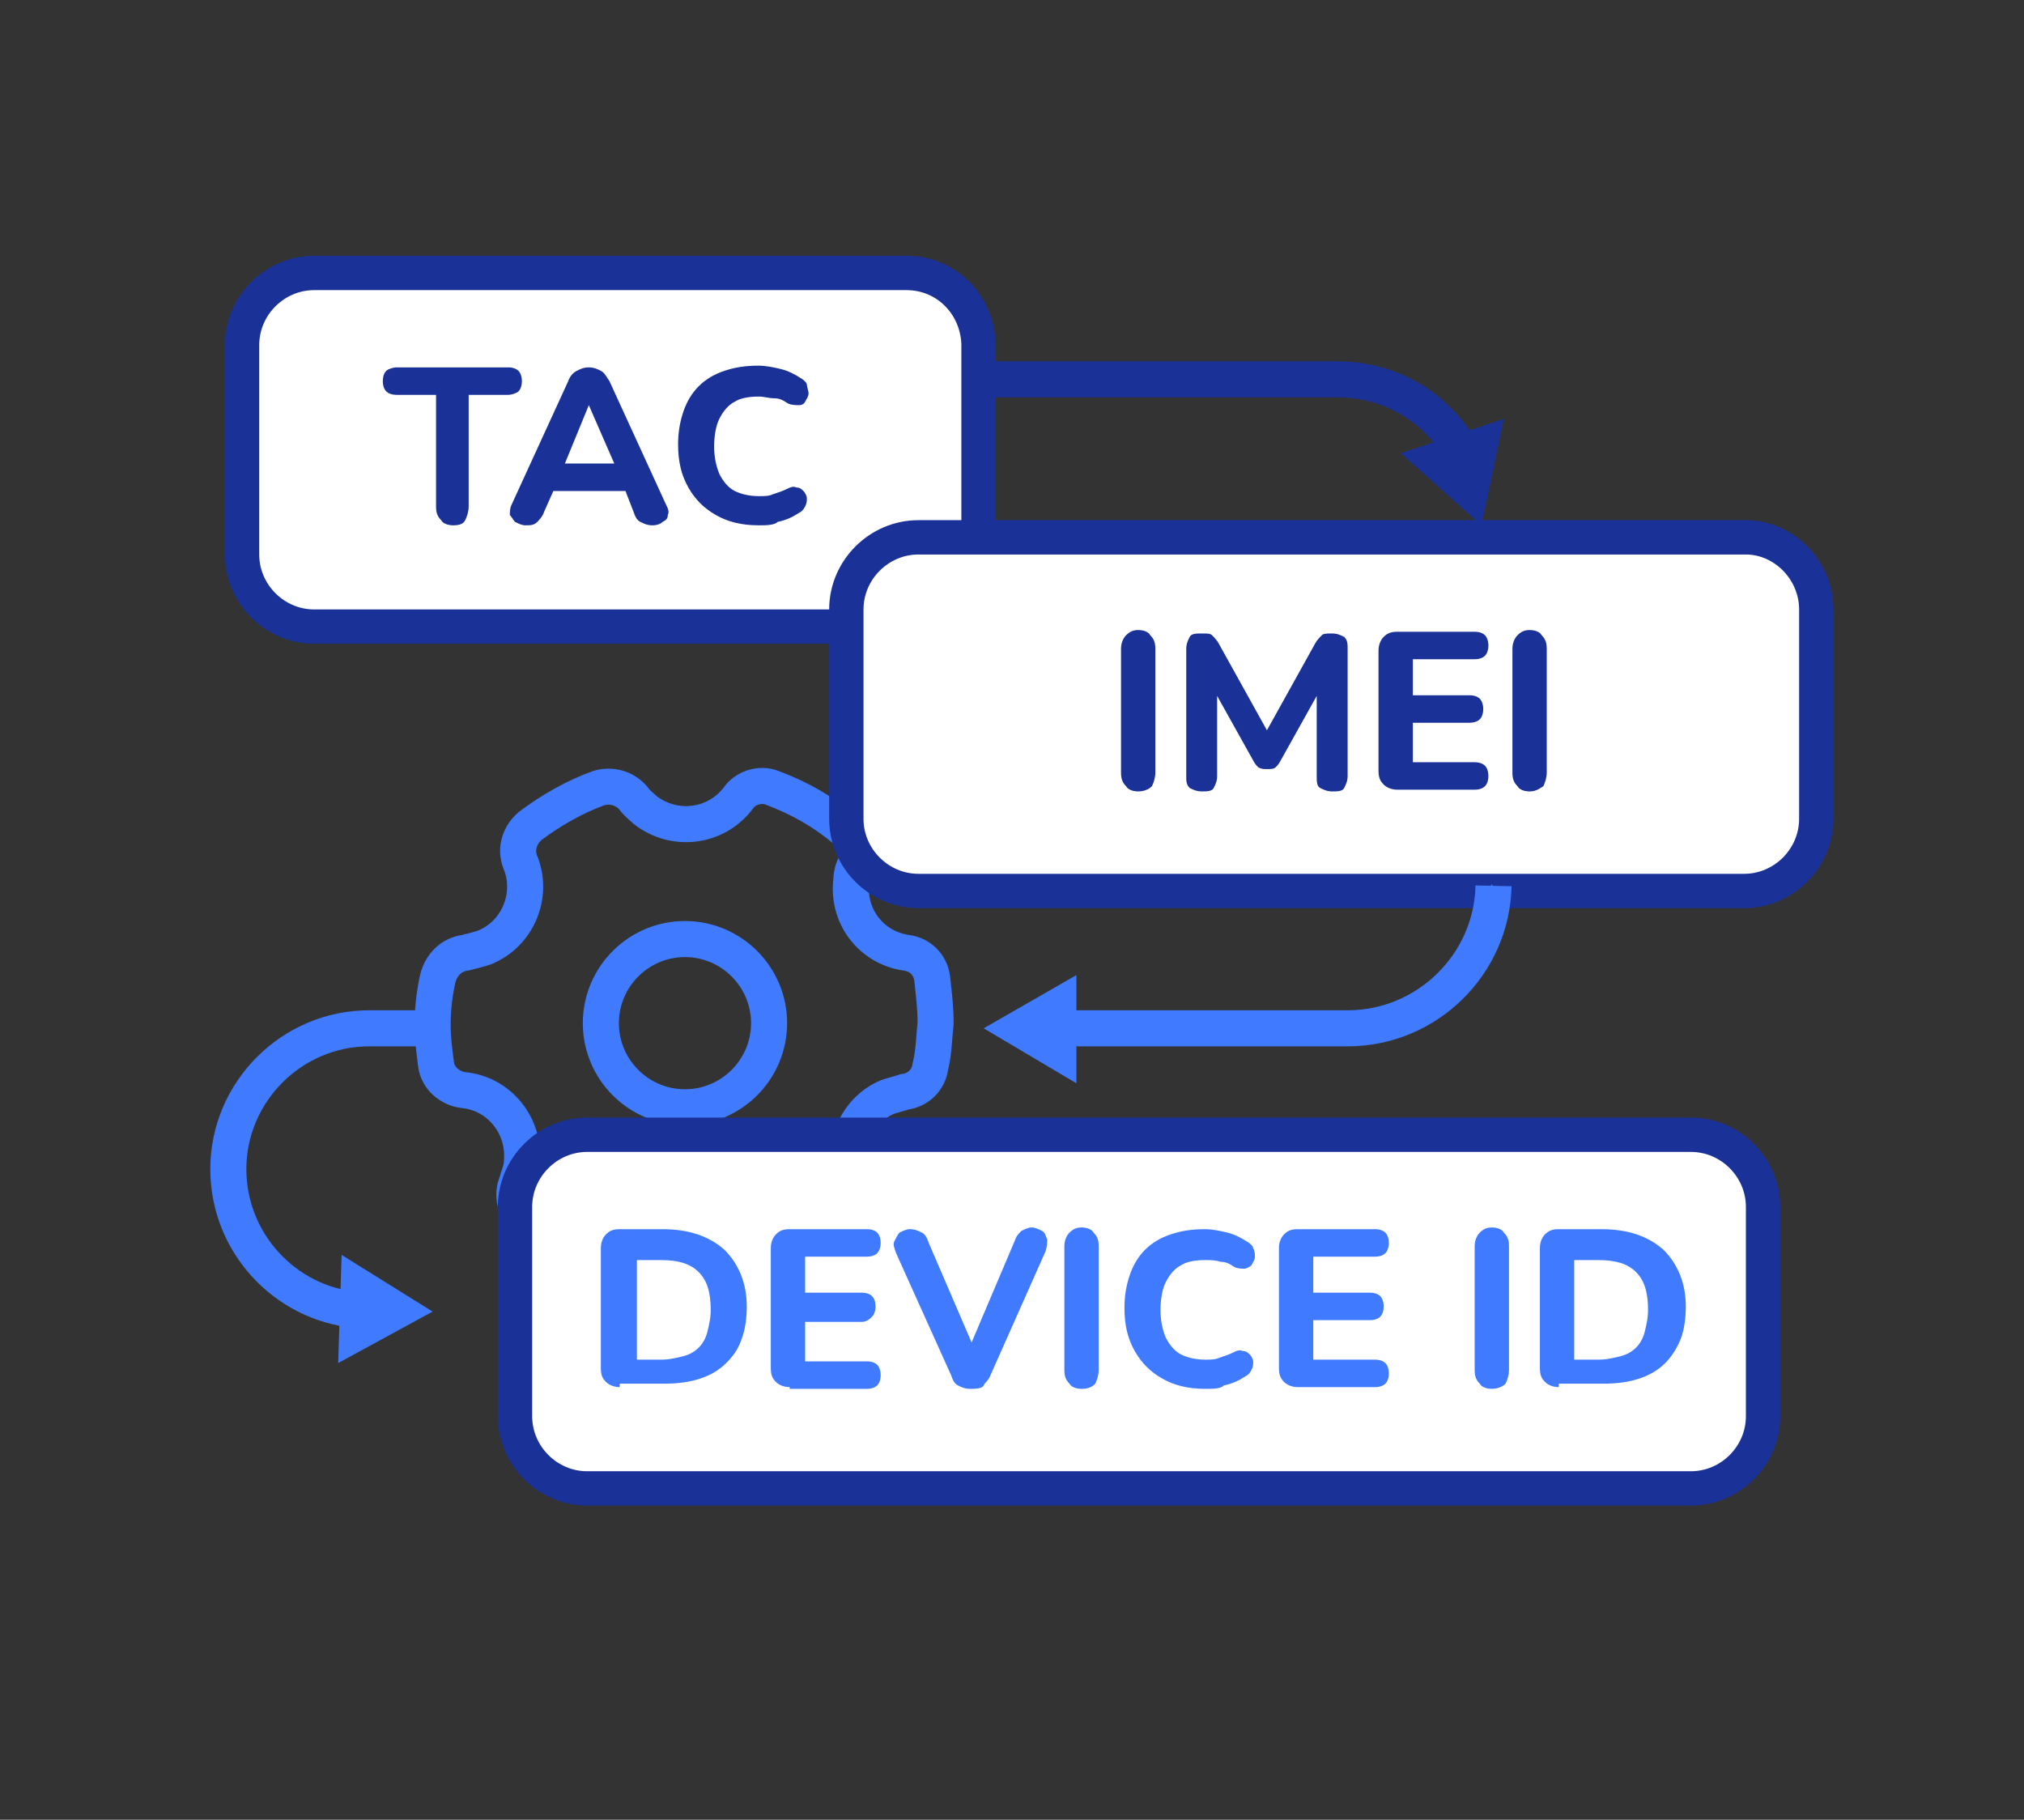 <?xml version="1.0" encoding="utf-8"?>
<!-- Generator: Adobe Illustrator 27.7.0, SVG Export Plug-In . SVG Version: 6.00 Build 0)  -->
<svg version="1.1" id="Layer_1" xmlns="http://www.w3.org/2000/svg" xmlns:xlink="http://www.w3.org/1999/xlink" x="0px" y="0px"
	 width="117.9px" height="106px" viewBox="0 0 117.9 106" style="enable-background:new 0 0 117.9 106;" xml:space="preserve">
<rect x="0" y="0" width="117.9" height="106" fill="#333333" stroke="none"/>
<style type="text/css">
	.st0{fill:#FFFFFF;stroke:#1A3197;stroke-width:2;stroke-miterlimit:10;}
	.st1{enable-background:new    ;}
	.st2{fill:#1A3197;}
	.st3{fill:none;stroke:#407BFF;stroke-width:2.1;stroke-miterlimit:10;}
	.st4{fill:#407BFF;}
	.st5{fill:none;stroke:#1A3197;stroke-width:2.1;stroke-miterlimit:10;}
</style>
<path class="st0" d="M52.8,15.9H18.3c-2.3,0-4.2,1.9-4.2,4.2v12.2c0,2.3,1.9,4.2,4.2,4.2h34.5c2.3,0,4.2-1.9,4.2-4.2V20
	C56.9,17.7,55.1,15.9,52.8,15.9z"/>
<g class="st1">
	<path class="st2" d="M26.4,30.6c-0.3,0-0.6-0.1-0.7-0.3c-0.2-0.2-0.3-0.4-0.3-0.8v-6.5h-2.3c-0.3,0-0.5-0.1-0.6-0.2
		c-0.1-0.1-0.2-0.3-0.2-0.6c0-0.3,0.1-0.5,0.2-0.6c0.1-0.1,0.4-0.2,0.6-0.2h6.5c0.3,0,0.5,0.1,0.6,0.2c0.1,0.1,0.2,0.3,0.2,0.6
		c0,0.3-0.1,0.5-0.2,0.6c-0.1,0.1-0.4,0.2-0.6,0.2h-2.3v6.5c0,0.3-0.1,0.6-0.2,0.8C27,30.5,26.8,30.6,26.4,30.6z"/>
	<path class="st2" d="M30.6,30.6c-0.2,0-0.4-0.1-0.6-0.2c-0.1-0.1-0.2-0.3-0.3-0.4c0-0.2,0-0.4,0.1-0.6l3.3-7.2
		c0.1-0.3,0.3-0.5,0.5-0.6c0.2-0.1,0.4-0.2,0.7-0.2s0.5,0.1,0.7,0.2c0.2,0.1,0.3,0.3,0.5,0.6l3.3,7.2c0.1,0.2,0.2,0.4,0.1,0.6
		c0,0.2-0.1,0.3-0.3,0.4c-0.1,0.1-0.3,0.2-0.6,0.2c-0.3,0-0.5-0.1-0.7-0.2c-0.2-0.1-0.3-0.3-0.4-0.6L36.2,28l0.8,0.6h-5.3l0.8-0.6
		l-0.8,1.8c-0.1,0.3-0.3,0.5-0.4,0.6C31.1,30.6,30.9,30.6,30.6,30.6z M34.3,23.6l-1.6,3.9L32.3,27h4l-0.3,0.5L34.3,23.6L34.3,23.6z"
		/>
	<path class="st2" d="M44.2,30.6c-1,0-1.8-0.2-2.5-0.6c-0.7-0.4-1.2-0.9-1.6-1.6c-0.4-0.7-0.6-1.5-0.6-2.5c0-0.7,0.1-1.3,0.3-1.9
		c0.2-0.6,0.5-1.1,0.9-1.5c0.4-0.4,0.9-0.7,1.5-0.9s1.2-0.3,2-0.3c0.4,0,0.9,0.1,1.3,0.2c0.4,0.1,0.8,0.3,1.1,0.5
		c0.2,0.1,0.4,0.3,0.4,0.4s0.1,0.4,0.1,0.5c0,0.2-0.1,0.3-0.2,0.5s-0.3,0.2-0.4,0.2s-0.4,0-0.6-0.1c-0.3-0.2-0.5-0.3-0.8-0.3
		s-0.6-0.1-0.9-0.1c-0.6,0-1.1,0.1-1.4,0.3c-0.4,0.2-0.7,0.6-0.9,1c-0.2,0.4-0.3,1-0.3,1.6c0,0.6,0.1,1.1,0.3,1.6
		c0.2,0.4,0.5,0.8,0.9,1c0.4,0.2,0.9,0.3,1.4,0.3c0.3,0,0.6,0,0.8-0.1c0.3-0.1,0.6-0.2,0.8-0.3c0.2-0.1,0.4-0.2,0.6-0.1
		c0.2,0,0.3,0.1,0.4,0.2s0.2,0.3,0.2,0.4c0,0.2,0,0.3-0.1,0.5c-0.1,0.2-0.2,0.3-0.4,0.4c-0.3,0.2-0.7,0.4-1.2,0.5
		C45.1,30.6,44.6,30.6,44.2,30.6z"/>
</g>
<g>
	<path class="st3" d="M52.8,55.5c-2.1-0.3-3.5-2.2-3.2-4.3c0-0.3,0.1-0.6,0.2-0.8c0.3-0.7,0.1-1.5-0.5-2c-1.3-1.1-2.7-1.9-4.3-2.5
		c-0.7-0.3-1.6,0-2,0.6c-1.3,1.7-3.7,2-5.4,0.7c-0.2-0.2-0.5-0.4-0.7-0.7c-0.5-0.6-1.3-0.8-2-0.6c-1.4,0.5-2.8,1.3-4,2.2
		c-0.6,0.5-0.9,1.3-0.6,2.1c0.8,1.9-0.1,4.2-2.1,5c-0.3,0.1-0.7,0.2-1.1,0.3c-0.8,0.1-1.4,0.7-1.6,1.5c-0.2,0.9-0.3,1.8-0.3,2.7
		c0,0.8,0.1,1.5,0.2,2.3s0.8,1.4,1.6,1.5c2.1,0.2,3.6,2.1,3.4,4.2c0,0.4-0.2,0.8-0.3,1.2c-0.3,0.7-0.1,1.6,0.5,2.1
		c1.3,1.1,2.7,1.9,4.3,2.5c0.2,0.1,0.4,0.1,0.6,0.1c0.6,0,1.1-0.3,1.5-0.8c0.7-1,1.9-1.6,3.1-1.6c1.2,0,2.3,0.6,3.1,1.5
		c0.5,0.7,1.4,0.9,2.1,0.6c1.4-0.6,2.7-1.4,3.9-2.3c0.6-0.5,0.8-1.3,0.5-2.1c-0.8-1.9,0.1-4.2,2-5c0.3-0.1,0.7-0.2,1-0.3
		c0.8-0.1,1.4-0.7,1.5-1.5c0.2-0.8,0.2-1.6,0.3-2.5c0-0.9-0.1-1.7-0.2-2.6C54.2,56.2,53.6,55.6,52.8,55.5z M44.8,59.6
		c0,2.7-2.2,4.9-4.9,4.9S35,62.3,35,59.6s2.2-4.9,4.9-4.9S44.8,56.9,44.8,59.6z"/>
</g>
<path class="st0" d="M101.7,31.3H53.5c-2.3,0-4.2,1.9-4.2,4.2v12.2c0,2.3,1.9,4.2,4.2,4.2h48.1c2.3,0,4.2-1.9,4.2-4.2V35.5
	C105.8,33.2,103.9,31.3,101.7,31.3z"/>
<g>
	<g class="st1">
		<path class="st2" d="M66.3,46.1c-0.3,0-0.6-0.1-0.7-0.3c-0.2-0.2-0.3-0.4-0.3-0.8v-7.2c0-0.3,0.1-0.6,0.3-0.8
			c0.2-0.2,0.4-0.3,0.7-0.3c0.3,0,0.6,0.1,0.7,0.3c0.2,0.2,0.3,0.4,0.3,0.8v7.2c0,0.3-0.1,0.6-0.2,0.8C66.9,46,66.6,46.1,66.3,46.1z
			"/>
		<path class="st2" d="M70,46.1c-0.3,0-0.5-0.1-0.7-0.2c-0.2-0.2-0.2-0.4-0.2-0.7v-7.4c0-0.3,0.1-0.5,0.2-0.7s0.4-0.2,0.7-0.2
			c0.3,0,0.5,0,0.6,0.1c0.1,0.1,0.3,0.3,0.4,0.5l3,5.4h-0.4l3-5.4c0.1-0.2,0.3-0.4,0.4-0.5c0.1-0.1,0.3-0.1,0.6-0.1
			c0.3,0,0.5,0.1,0.7,0.2c0.2,0.2,0.2,0.4,0.2,0.7v7.4c0,0.3-0.1,0.5-0.2,0.7s-0.4,0.2-0.7,0.2s-0.5-0.1-0.7-0.2s-0.2-0.4-0.2-0.7
			V40H77l-2.4,4.3c-0.1,0.2-0.2,0.3-0.3,0.4s-0.3,0.1-0.5,0.1c-0.2,0-0.3,0-0.5-0.1c-0.1-0.1-0.2-0.2-0.3-0.4L70.6,40h0.3v5.2
			c0,0.3-0.1,0.5-0.2,0.7S70.3,46.1,70,46.1z"/>
		<path class="st2" d="M81.4,46c-0.3,0-0.6-0.1-0.8-0.3c-0.2-0.2-0.3-0.4-0.3-0.8v-7c0-0.3,0.1-0.6,0.3-0.8c0.2-0.2,0.4-0.3,0.8-0.3
			h4.5c0.3,0,0.5,0.1,0.6,0.2c0.1,0.1,0.2,0.3,0.2,0.6c0,0.3-0.1,0.5-0.2,0.6c-0.1,0.1-0.3,0.2-0.6,0.2h-3.6v2.1h3.3
			c0.3,0,0.5,0.1,0.6,0.2c0.1,0.1,0.2,0.3,0.2,0.6c0,0.3-0.1,0.5-0.2,0.6c-0.1,0.1-0.3,0.2-0.6,0.2h-3.3v2.3h3.6
			c0.3,0,0.5,0.1,0.6,0.2c0.1,0.1,0.2,0.3,0.2,0.6c0,0.3-0.1,0.5-0.2,0.6c-0.1,0.1-0.3,0.2-0.6,0.2H81.4z"/>
		<path class="st2" d="M89.1,46.1c-0.3,0-0.6-0.1-0.7-0.3c-0.2-0.2-0.3-0.4-0.3-0.8v-7.2c0-0.3,0.1-0.6,0.3-0.8
			c0.2-0.2,0.4-0.3,0.7-0.3c0.3,0,0.6,0.1,0.7,0.3c0.2,0.2,0.3,0.4,0.3,0.8v7.2c0,0.3-0.1,0.6-0.2,0.8C89.6,46,89.4,46.1,89.1,46.1z
			"/>
	</g>
</g>
<path class="st0" d="M98.5,66.1H34.2c-2.3,0-4.2,1.9-4.2,4.2v12.2c0,2.3,1.9,4.2,4.2,4.2h64.3c2.3,0,4.2-1.9,4.2-4.2V70.3
	C102.7,68,100.8,66.1,98.5,66.1z"/>
<g class="st1">
	<path class="st4" d="M36.1,80.8c-0.3,0-0.6-0.1-0.8-0.3c-0.2-0.2-0.3-0.4-0.3-0.8v-7c0-0.3,0.1-0.6,0.3-0.8
		c0.2-0.2,0.4-0.3,0.8-0.3h2.5c1.5,0,2.7,0.4,3.6,1.2c0.8,0.8,1.3,1.9,1.3,3.3c0,0.7-0.1,1.4-0.3,1.9c-0.2,0.6-0.5,1-0.9,1.4
		c-0.4,0.4-0.9,0.7-1.5,0.9c-0.6,0.2-1.3,0.3-2.1,0.3H36.1z M37.1,79.2h1.4c0.5,0,0.9-0.1,1.3-0.2c0.4-0.1,0.7-0.3,0.9-0.5
		c0.2-0.2,0.4-0.5,0.5-0.9c0.1-0.4,0.2-0.8,0.2-1.3c0-1-0.2-1.7-0.7-2.2c-0.5-0.5-1.2-0.7-2.2-0.7h-1.4V79.2z"/>
	<path class="st4" d="M46,80.8c-0.3,0-0.6-0.1-0.8-0.3c-0.2-0.2-0.3-0.4-0.3-0.8v-7c0-0.3,0.1-0.6,0.3-0.8c0.2-0.2,0.4-0.3,0.8-0.3
		h4.5c0.3,0,0.5,0.1,0.6,0.2c0.1,0.1,0.2,0.3,0.2,0.6c0,0.3-0.1,0.5-0.2,0.6c-0.1,0.1-0.3,0.2-0.6,0.2h-3.6v2.1h3.3
		c0.3,0,0.5,0.1,0.6,0.2s0.2,0.3,0.2,0.6c0,0.3-0.1,0.5-0.2,0.6S50.5,77,50.2,77h-3.3v2.3h3.6c0.3,0,0.5,0.1,0.6,0.2
		c0.1,0.1,0.2,0.3,0.2,0.6c0,0.3-0.1,0.5-0.2,0.6c-0.1,0.1-0.3,0.2-0.6,0.2H46z"/>
	<path class="st4" d="M56.5,80.9c-0.3,0-0.5-0.1-0.7-0.2c-0.2-0.1-0.3-0.3-0.4-0.6L52.2,73c-0.1-0.3-0.2-0.5-0.1-0.7
		s0.2-0.4,0.3-0.5c0.2-0.1,0.4-0.2,0.6-0.2c0.3,0,0.5,0.1,0.7,0.2c0.2,0.1,0.3,0.3,0.4,0.6l2.8,6.5h-0.6l2.8-6.6
		c0.1-0.3,0.2-0.4,0.4-0.6c0.2-0.1,0.4-0.2,0.6-0.2c0.2,0,0.4,0.1,0.6,0.2s0.2,0.3,0.3,0.5c0,0.2,0,0.4-0.1,0.7l-3.2,7.2
		c-0.1,0.3-0.3,0.4-0.4,0.6S56.8,80.9,56.5,80.9z"/>
	<path class="st4" d="M63,80.9c-0.3,0-0.6-0.1-0.7-0.3c-0.2-0.2-0.3-0.4-0.3-0.8v-7.2c0-0.3,0.1-0.6,0.3-0.8
		c0.2-0.2,0.4-0.3,0.7-0.3c0.3,0,0.6,0.1,0.7,0.3c0.2,0.2,0.3,0.4,0.3,0.8v7.2c0,0.3-0.1,0.6-0.2,0.8C63.6,80.8,63.4,80.9,63,80.9z"
		/>
	<path class="st4" d="M70.2,80.9c-1,0-1.8-0.2-2.5-0.6c-0.7-0.4-1.2-0.9-1.6-1.6c-0.4-0.7-0.6-1.5-0.6-2.5c0-0.7,0.1-1.3,0.3-1.9
		c0.2-0.6,0.5-1.1,0.9-1.5s0.9-0.7,1.5-0.9c0.6-0.2,1.2-0.3,2-0.3c0.4,0,0.9,0.1,1.3,0.2c0.4,0.1,0.8,0.3,1.1,0.5
		c0.2,0.1,0.4,0.3,0.4,0.4c0.1,0.2,0.1,0.4,0.1,0.5c0,0.2-0.1,0.3-0.2,0.5c-0.1,0.1-0.3,0.2-0.4,0.2c-0.2,0-0.4,0-0.6-0.1
		c-0.3-0.2-0.5-0.3-0.8-0.3c-0.3-0.1-0.6-0.1-0.9-0.1c-0.6,0-1.1,0.1-1.4,0.3c-0.4,0.2-0.7,0.6-0.9,1s-0.3,1-0.3,1.6
		c0,0.6,0.1,1.1,0.3,1.6c0.2,0.4,0.5,0.8,0.9,1c0.4,0.2,0.9,0.3,1.4,0.3c0.3,0,0.6,0,0.8-0.1c0.3-0.1,0.6-0.2,0.8-0.3
		c0.2-0.1,0.4-0.2,0.6-0.1c0.2,0,0.3,0.1,0.4,0.2c0.1,0.1,0.2,0.3,0.2,0.4c0,0.2,0,0.3-0.1,0.5c-0.1,0.2-0.2,0.3-0.4,0.4
		c-0.3,0.2-0.7,0.4-1.2,0.5C71.1,80.9,70.7,80.9,70.2,80.9z"/>
	<path class="st4" d="M75.6,80.8c-0.3,0-0.6-0.1-0.8-0.3c-0.2-0.2-0.3-0.4-0.3-0.8v-7c0-0.3,0.1-0.6,0.3-0.8
		c0.2-0.2,0.4-0.3,0.8-0.3h4.5c0.3,0,0.5,0.1,0.6,0.2c0.1,0.1,0.2,0.3,0.2,0.6c0,0.3-0.1,0.5-0.2,0.6c-0.1,0.1-0.3,0.2-0.6,0.2h-3.6
		v2.1h3.3c0.3,0,0.5,0.1,0.6,0.2c0.1,0.1,0.2,0.3,0.2,0.6c0,0.3-0.1,0.5-0.2,0.6c-0.1,0.1-0.3,0.2-0.6,0.2h-3.3v2.3h3.6
		c0.3,0,0.5,0.1,0.6,0.2c0.1,0.1,0.2,0.3,0.2,0.6c0,0.3-0.1,0.5-0.2,0.6c-0.1,0.1-0.3,0.2-0.6,0.2H75.6z"/>
	<path class="st4" d="M86.9,80.9c-0.3,0-0.6-0.1-0.7-0.3c-0.2-0.2-0.3-0.4-0.3-0.8v-7.2c0-0.3,0.1-0.6,0.3-0.8
		c0.2-0.2,0.4-0.3,0.7-0.3c0.3,0,0.6,0.1,0.7,0.3c0.2,0.2,0.3,0.4,0.3,0.8v7.2c0,0.3-0.1,0.6-0.2,0.8C87.5,80.8,87.2,80.9,86.9,80.9
		z"/>
	<path class="st4" d="M90.8,80.8c-0.3,0-0.6-0.1-0.8-0.3c-0.2-0.2-0.3-0.4-0.3-0.8v-7c0-0.3,0.1-0.6,0.3-0.8
		c0.2-0.2,0.4-0.3,0.8-0.3h2.5c1.5,0,2.7,0.4,3.6,1.2c0.8,0.8,1.3,1.9,1.3,3.3c0,0.7-0.1,1.4-0.3,1.9s-0.5,1-0.9,1.4
		c-0.4,0.4-0.9,0.7-1.5,0.9c-0.6,0.2-1.3,0.3-2.1,0.3H90.8z M91.7,79.2h1.4c0.5,0,0.9-0.1,1.3-0.2c0.4-0.1,0.7-0.3,0.9-0.5
		c0.2-0.2,0.4-0.5,0.5-0.9c0.1-0.4,0.2-0.8,0.2-1.3c0-1-0.2-1.7-0.7-2.2c-0.5-0.5-1.2-0.7-2.2-0.7h-1.4V79.2z"/>
</g>
<g>
	<g>
		<path class="st5" d="M56.7,22.1h21.2c3.1,0,5.7,1.6,7.2,4.1"/>
		<g>
			<polygon class="st2" points="81.6,26.4 86.3,30.6 87.6,24.4 			"/>
		</g>
	</g>
</g>
<g>
	<g>
		<path class="st3" d="M61.8,59.9h16.7c4.6,0,8.4-3.7,8.5-8.3"/>
		<g>
			<polygon class="st4" points="62.7,63.1 57.3,59.9 62.7,56.8 			"/>
		</g>
		<g>
			<polygon class="st4" points="87,51.7 86.9,51.5 86.8,51.7 			"/>
		</g>
	</g>
</g>
<g>
	<g>
		<path class="st3" d="M25.4,59.9h-3.9c-4.5,0-8.2,3.7-8.2,8.2l0,0c0,4.3,3.3,7.8,7.4,8.2"/>
		<g>
			<polygon class="st4" points="19.7,79.4 25.2,76.4 19.9,73.1 			"/>
		</g>
	</g>
</g>
</svg>
